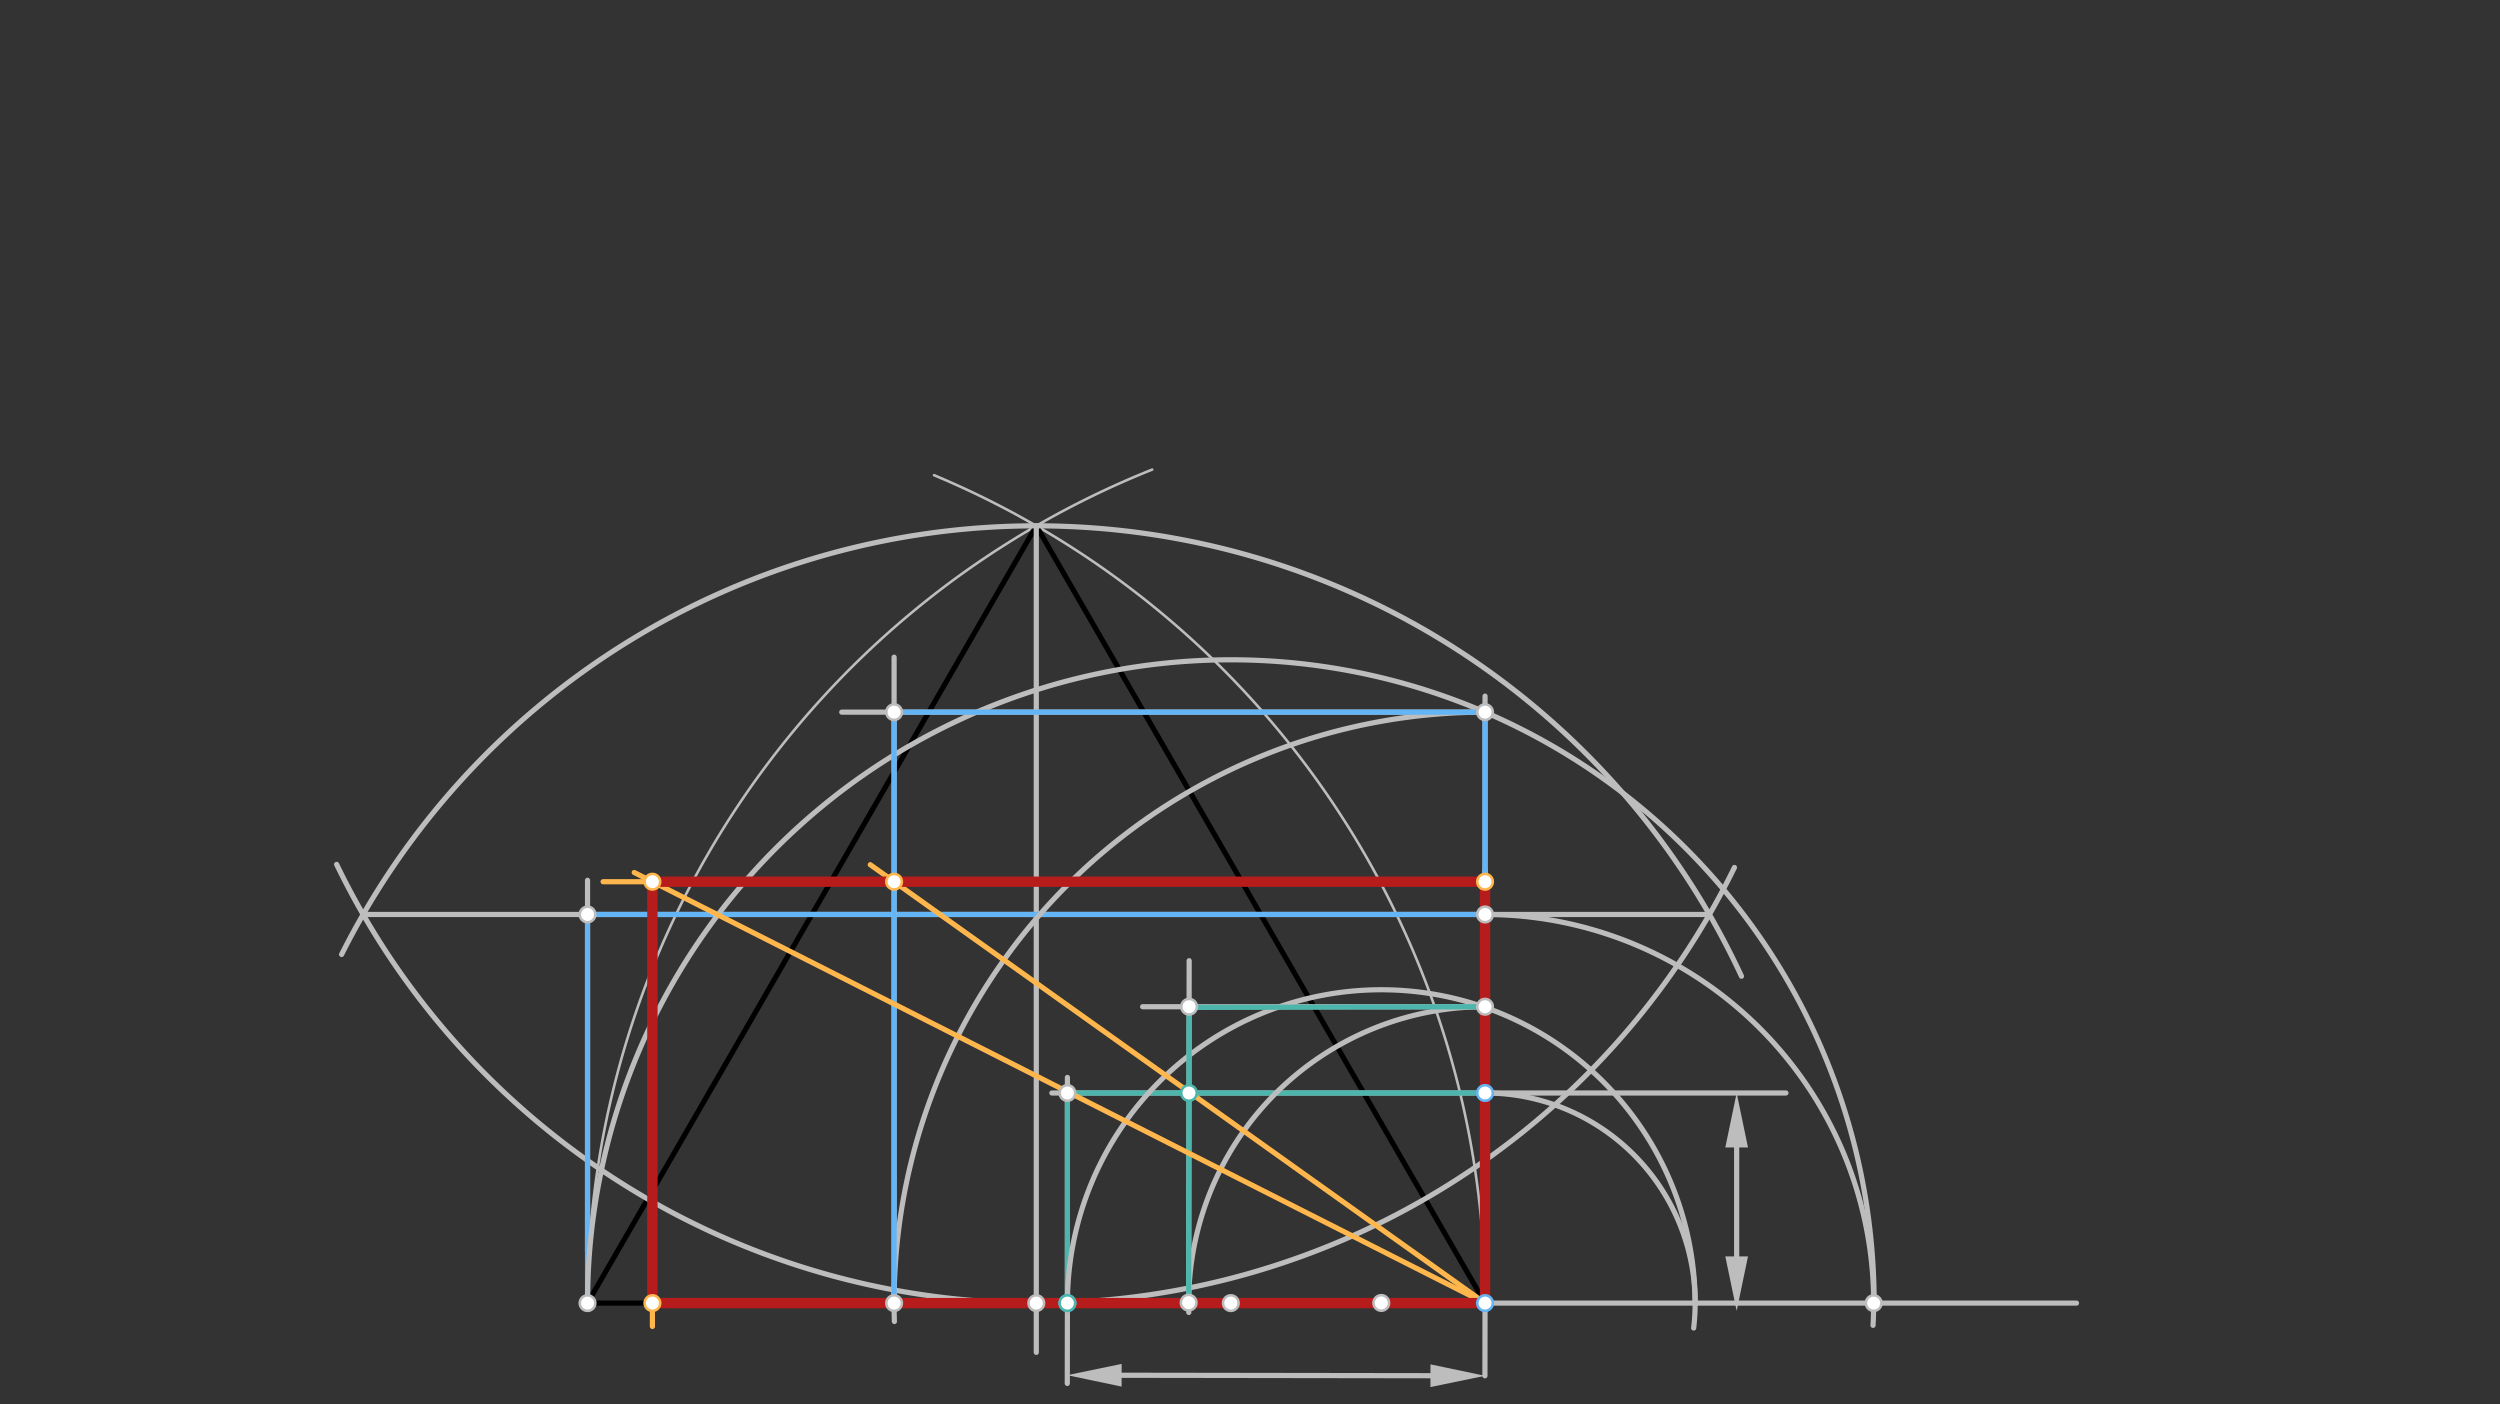 <svg xmlns="http://www.w3.org/2000/svg" class="svg--816" height="100%" preserveAspectRatio="xMidYMid meet" viewBox="0 0 963.78 541.417" width="100%"><rect x="0" y="0" width="963.78" height="541.417" fill="#333333" stroke="none"/><defs><marker id="marker-arrow" markerHeight="16" markerUnits="userSpaceOnUse" markerWidth="24" orient="auto-start-reverse" refX="24" refY="4" viewBox="0 0 24 8"><path d="M 0 0 L 24 4 L 0 8 z" stroke="inherit"></path></marker></defs><g class="aux-layer--949"></g><g class="main-layer--75a"><g class="element--733"><line stroke="#000000" stroke-dasharray="none" stroke-linecap="round" stroke-width="2" x1="226.5" x2="572.5" y1="502.359" y2="502.359"></line></g><g class="element--733"><path d="M 226.5 502.359 A 346 346 0 0 1 444.176 181.036" fill="none" stroke="#BDBDBD" stroke-dasharray="none" stroke-linecap="round" stroke-width="1"></path></g><g class="element--733"><path d="M 572.5 502.359 A 346 346 0 0 0 360.084 183.186" fill="none" stroke="#BDBDBD" stroke-dasharray="none" stroke-linecap="round" stroke-width="1"></path></g><g class="element--733"><line stroke="#000000" stroke-dasharray="none" stroke-linecap="round" stroke-width="2" x1="226.5" x2="399.5" y1="502.359" y2="202.715"></line></g><g class="element--733"><line stroke="#000000" stroke-dasharray="none" stroke-linecap="round" stroke-width="2" x1="572.5" x2="399.5" y1="502.359" y2="202.715"></line></g><g class="element--733"><line stroke="#BDBDBD" stroke-dasharray="none" stroke-linecap="round" stroke-width="2" x1="399.5" x2="399.5" y1="202.715" y2="521.359"></line></g><g class="element--733"><path d="M 399.5 502.359 A 299.645 299.645 0 0 0 668.644 334.428" fill="none" stroke="#BDBDBD" stroke-dasharray="none" stroke-linecap="round" stroke-width="2"></path></g><g class="element--733"><path d="M 399.5 502.359 A 299.645 299.645 0 0 1 129.772 333.228" fill="none" stroke="#BDBDBD" stroke-dasharray="none" stroke-linecap="round" stroke-width="2"></path></g><g class="element--733"><path d="M 399.5 202.715 A 299.645 299.645 0 0 0 131.69 367.953" fill="none" stroke="#BDBDBD" stroke-dasharray="none" stroke-linecap="round" stroke-width="2"></path></g><g class="element--733"><path d="M 399.5 202.715 A 299.645 299.645 0 0 1 671.362 376.351" fill="none" stroke="#BDBDBD" stroke-dasharray="none" stroke-linecap="round" stroke-width="2"></path></g><g class="element--733"><line stroke="#BDBDBD" stroke-dasharray="none" stroke-linecap="round" stroke-width="2" x1="140" x2="659" y1="352.537" y2="352.537"></line></g><g class="element--733"><line stroke="#BDBDBD" stroke-dasharray="none" stroke-linecap="round" stroke-width="2" x1="572.5" x2="572.5" y1="502.359" y2="335.359"></line></g><g class="element--733"><line stroke="#BDBDBD" stroke-dasharray="none" stroke-linecap="round" stroke-width="2" x1="226.5" x2="226.5" y1="482.393" y2="339.359"></line></g><g class="element--733"><line stroke="#64B5F6" stroke-dasharray="none" stroke-linecap="round" stroke-width="2" x1="226.5" x2="226.5" y1="502.359" y2="352.537"></line></g><g class="element--733"><line stroke="#64B5F6" stroke-dasharray="none" stroke-linecap="round" stroke-width="2" x1="226.5" x2="572.5" y1="352.537" y2="352.537"></line></g><g class="element--733"><line stroke="#64B5F6" stroke-dasharray="none" stroke-linecap="round" stroke-width="2" x1="572.5" x2="572.5" y1="352.537" y2="502.359"></line></g><g class="element--733"><line stroke="#BDBDBD" stroke-dasharray="none" stroke-linecap="round" stroke-width="2" x1="572.5" x2="800.5" y1="502.359" y2="502.359"></line></g><g class="element--733"><path d="M 572.5 352.537 A 149.822 149.822 0 0 1 722.077 510.934" fill="none" stroke="#BDBDBD" stroke-dasharray="none" stroke-linecap="round" stroke-width="2"></path></g><g class="element--733"><path d="M 226.5 502.359 A 248 248 0 0 1 722.5 502.359" fill="none" stroke="#BDBDBD" stroke-dasharray="none" stroke-linecap="round" stroke-width="2"></path></g><g class="element--733"><line stroke="#BDBDBD" stroke-dasharray="none" stroke-linecap="round" stroke-width="2" x1="572.5" x2="572.5" y1="502.359" y2="268.359"></line></g><g class="element--733"><path d="M 572.5 274.544 A 227.816 227.816 0 0 0 344.794 509.444" fill="none" stroke="#BDBDBD" stroke-dasharray="none" stroke-linecap="round" stroke-width="2"></path></g><g class="element--733"><line stroke="#BDBDBD" stroke-dasharray="none" stroke-linecap="round" stroke-width="2" x1="344.74" x2="344.74" y1="497.313" y2="502.359"></line></g><g class="element--733"><line stroke="#BDBDBD" stroke-dasharray="none" stroke-linecap="round" stroke-width="2" x1="344.684" x2="344.684" y1="502.359" y2="253.359"></line></g><g class="element--733"><line stroke="#BDBDBD" stroke-dasharray="none" stroke-linecap="round" stroke-width="2" x1="572.5" x2="324.5" y1="274.544" y2="274.544"></line></g><g class="element--733"><line stroke="#64B5F6" stroke-dasharray="none" stroke-linecap="round" stroke-width="2" x1="344.684" x2="344.684" y1="502.359" y2="274.544"></line></g><g class="element--733"><line stroke="#64B5F6" stroke-dasharray="none" stroke-linecap="round" stroke-width="2" x1="344.684" x2="572.5" y1="274.544" y2="274.544"></line></g><g class="element--733"><line stroke="#64B5F6" stroke-dasharray="none" stroke-linecap="round" stroke-width="2" x1="572.5" x2="572.5" y1="274.544" y2="502.359"></line></g><g class="element--733"><line stroke="#64B5F6" stroke-dasharray="none" stroke-linecap="round" stroke-width="2" x1="572.5" x2="344.684" y1="502.359" y2="502.359"></line></g><g class="element--733"><line stroke="#BDBDBD" stroke-dasharray="none" stroke-linecap="round" stroke-width="2" x1="411.5" x2="411.5" y1="502.359" y2="415.359"></line></g><g class="element--733"><line stroke="#BDBDBD" stroke-dasharray="none" stroke-linecap="round" stroke-width="2" x1="572.5" x2="405.5" y1="421.359" y2="421.359"></line></g><g class="element--733"><line stroke="#4DB6AC" stroke-dasharray="none" stroke-linecap="round" stroke-width="2" x1="411.5" x2="572.5" y1="421.359" y2="421.359"></line></g><g class="element--733"><line stroke="#4DB6AC" stroke-dasharray="none" stroke-linecap="round" stroke-width="2" x1="411.5" x2="411.5" y1="421.359" y2="502.359"></line></g><g class="element--733"><line stroke="#4DB6AC" stroke-dasharray="none" stroke-linecap="round" stroke-width="2" x1="572.5" x2="572.5" y1="421.359" y2="502.359"></line></g><g class="element--733"><line stroke="#4DB6AC" stroke-dasharray="none" stroke-linecap="round" stroke-width="2" x1="572.5" x2="411.5" y1="502.359" y2="502.119"></line></g><g class="element--733"><line stroke="#BDBDBD" stroke-dasharray="none" stroke-linecap="round" stroke-width="2" x1="572.5" x2="688.5" y1="421.359" y2="421.359"></line></g><g class="element--733"><line stroke="#BDBDBD" stroke-dasharray="none" stroke-linecap="round" stroke-width="2" x1="669.5" x2="669.5" y1="442.359" y2="484.359"></line><path d="M669.5,421.359 l21,4.375 l0,-8.75 z" fill="#BDBDBD" stroke="#BDBDBD" stroke-width="0" transform="rotate(90, 669.5, 421.359)"></path><path d="M669.5,505.359 l21,4.375 l0,-8.75 z" fill="#BDBDBD" stroke="#BDBDBD" stroke-width="0" transform="rotate(270, 669.5, 505.359)"></path></g><g class="element--733"><line stroke="#BDBDBD" stroke-dasharray="none" stroke-linecap="round" stroke-width="2" x1="411.453" x2="411.5" y1="533.337" y2="502.377"></line></g><g class="element--733"><line stroke="#BDBDBD" stroke-dasharray="none" stroke-linecap="round" stroke-width="2" x1="572.5" x2="572.458" y1="502.359" y2="530.385"></line></g><g class="element--733"><line stroke="#BDBDBD" stroke-dasharray="none" stroke-linecap="round" stroke-width="2" x1="551.458" x2="432.398" y1="530.353" y2="530.176"></line><path d="M572.458,530.385 l21,4.375 l0,-8.75 z" fill="#BDBDBD" stroke="#BDBDBD" stroke-width="0" transform="rotate(180.086, 572.458, 530.385)"></path><path d="M411.398,530.144 l21,4.375 l0,-8.75 z" fill="#BDBDBD" stroke="#BDBDBD" stroke-width="0" transform="rotate(0.086, 411.398, 530.144)"></path></g><g class="element--733"><path d="M 572.5 421.359 A 81 81 0 0 1 652.929 511.963" fill="none" stroke="#BDBDBD" stroke-dasharray="none" stroke-linecap="round" stroke-width="2"></path></g><g class="element--733"><path d="M 411.5 502.119 A 121.002 121.002 0 0 1 653.503 502.359" fill="none" stroke="#BDBDBD" stroke-dasharray="none" stroke-linecap="round" stroke-width="2"></path></g><g class="element--733"><path d="M 572.5 388.1 A 114.259 114.259 0 0 0 458.297 505.956" fill="none" stroke="#BDBDBD" stroke-dasharray="none" stroke-linecap="round" stroke-width="2"></path></g><g class="element--733"><line stroke="#BDBDBD" stroke-dasharray="none" stroke-linecap="round" stroke-width="2" x1="458.241" x2="458.438" y1="502.189" y2="370.362"></line></g><g class="element--733"><line stroke="#BDBDBD" stroke-dasharray="none" stroke-linecap="round" stroke-width="2" x1="572.5" x2="440.5" y1="388.1" y2="388.1"></line></g><g class="element--733"><line stroke="#4DB6AC" stroke-dasharray="none" stroke-linecap="round" stroke-width="2" x1="458.241" x2="458.411" y1="502.192" y2="388.1"></line></g><g class="element--733"><line stroke="#4DB6AC" stroke-dasharray="none" stroke-linecap="round" stroke-width="2" x1="461.5" x2="572.496" y1="388.359" y2="388.1"></line></g><g class="element--733"><line stroke="#4DB6AC" stroke-dasharray="none" stroke-linecap="round" stroke-width="2" x1="571.97" x2="572.5" y1="388.101" y2="502.359"></line></g><g class="element--733"><line stroke="#FFB74D" stroke-dasharray="none" stroke-linecap="round" stroke-width="2" x1="572.5" x2="335.5" y1="502.359" y2="333.359"></line></g><g class="element--733"><line stroke="#FFB74D" stroke-dasharray="none" stroke-linecap="round" stroke-width="2" x1="344.684" x2="572.5" y1="339.909" y2="339.909"></line></g><g class="element--733"><line stroke="#FFB74D" stroke-dasharray="none" stroke-linecap="round" stroke-width="2" x1="344.684" x2="232.5" y1="339.909" y2="339.909"></line></g><g class="element--733"><line stroke="#FFB74D" stroke-dasharray="none" stroke-linecap="round" stroke-width="2" x1="572.5" x2="244.5" y1="502.359" y2="336.359"></line></g><g class="element--733"><line stroke="#FFB74D" stroke-dasharray="none" stroke-linecap="round" stroke-width="2" x1="251.513" x2="251.513" y1="339.909" y2="511.359"></line></g><g class="element--733"><line stroke="#B71C1C" stroke-dasharray="none" stroke-linecap="round" stroke-width="4" x1="251.513" x2="572.5" y1="502.359" y2="502.359"></line></g><g class="element--733"><line stroke="#B71C1C" stroke-dasharray="none" stroke-linecap="round" stroke-width="4" x1="572.5" x2="572.5" y1="502.359" y2="339.909"></line></g><g class="element--733"><line stroke="#B71C1C" stroke-dasharray="none" stroke-linecap="round" stroke-width="4" x1="572.5" x2="251.513" y1="339.909" y2="339.909"></line></g><g class="element--733"><line stroke="#B71C1C" stroke-dasharray="none" stroke-linecap="round" stroke-width="4" x1="251.513" x2="251.513" y1="339.909" y2="502.359"></line></g><g class="element--733"><circle cx="399.5" cy="502.359" r="3" stroke="#BDBDBD" stroke-width="1" fill="#ffffff"></circle>}</g><g class="element--733"><circle cx="572.5" cy="352.537" r="3" stroke="#BDBDBD" stroke-width="1" fill="#ffffff"></circle>}</g><g class="element--733"><circle cx="226.5" cy="352.537" r="3" stroke="#BDBDBD" stroke-width="1" fill="#ffffff"></circle>}</g><g class="element--733"><circle cx="474.5" cy="502.359" r="3" stroke="#BDBDBD" stroke-width="1" fill="#ffffff"></circle>}</g><g class="element--733"><circle cx="722.322" cy="502.359" r="3" stroke="#BDBDBD" stroke-width="1" fill="#ffffff"></circle>}</g><g class="element--733"><circle cx="226.5" cy="502.359" r="3" stroke="#BDBDBD" stroke-width="1" fill="#ffffff"></circle>}</g><g class="element--733"><circle cx="572.5" cy="274.544" r="3" stroke="#BDBDBD" stroke-width="1" fill="#ffffff"></circle>}</g><g class="element--733"><circle cx="344.684" cy="502.359" r="3" stroke="#BDBDBD" stroke-width="1" fill="#ffffff"></circle>}</g><g class="element--733"><circle cx="344.684" cy="274.544" r="3" stroke="#BDBDBD" stroke-width="1" fill="#ffffff"></circle>}</g><g class="element--733"><circle cx="572.5" cy="502.359" r="3" stroke="#64B5F6" stroke-width="1" fill="#ffffff"></circle>}</g><g class="element--733"><circle cx="411.5" cy="502.359" r="3" stroke="#64B5F6" stroke-width="1" fill="#ffffff"></circle>}</g><g class="element--733"><circle cx="572.5" cy="421.359" r="3" stroke="#64B5F6" stroke-width="1" fill="#ffffff"></circle>}</g><g class="element--733"><circle cx="411.5" cy="421.359" r="3" stroke="#BDBDBD" stroke-width="1" fill="#ffffff"></circle>}</g><g class="element--733"><circle cx="411.5" cy="502.359" r="3" stroke="#4DB6AC" stroke-width="1" fill="#ffffff"></circle>}</g><g class="element--733"><circle cx="532.502" cy="502.3" r="3" stroke="#BDBDBD" stroke-width="1" fill="#ffffff"></circle>}</g><g class="element--733"><circle cx="572.5" cy="388.1" r="3" stroke="#BDBDBD" stroke-width="1" fill="#ffffff"></circle>}</g><g class="element--733"><circle cx="458.241" cy="502.189" r="3" stroke="#BDBDBD" stroke-width="1" fill="#ffffff"></circle>}</g><g class="element--733"><circle cx="458.411" cy="388.1" r="3" stroke="#BDBDBD" stroke-width="1" fill="#ffffff"></circle>}</g><g class="element--733"><circle cx="458.362" cy="421.359" r="3" stroke="#4DB6AC" stroke-width="1" fill="#ffffff"></circle>}</g><g class="element--733"><circle cx="344.684" cy="339.909" r="3" stroke="#FFB74D" stroke-width="1" fill="#ffffff"></circle>}</g><g class="element--733"><circle cx="572.5" cy="339.909" r="3" stroke="#FFB74D" stroke-width="1" fill="#ffffff"></circle>}</g><g class="element--733"><circle cx="251.513" cy="339.909" r="3" stroke="#FFB74D" stroke-width="1" fill="#ffffff"></circle>}</g><g class="element--733"><circle cx="251.513" cy="502.359" r="3" stroke="#FFB74D" stroke-width="1" fill="#ffffff"></circle>}</g></g><g class="snaps-layer--ac6"></g><g class="temp-layer--52d"></g></svg>